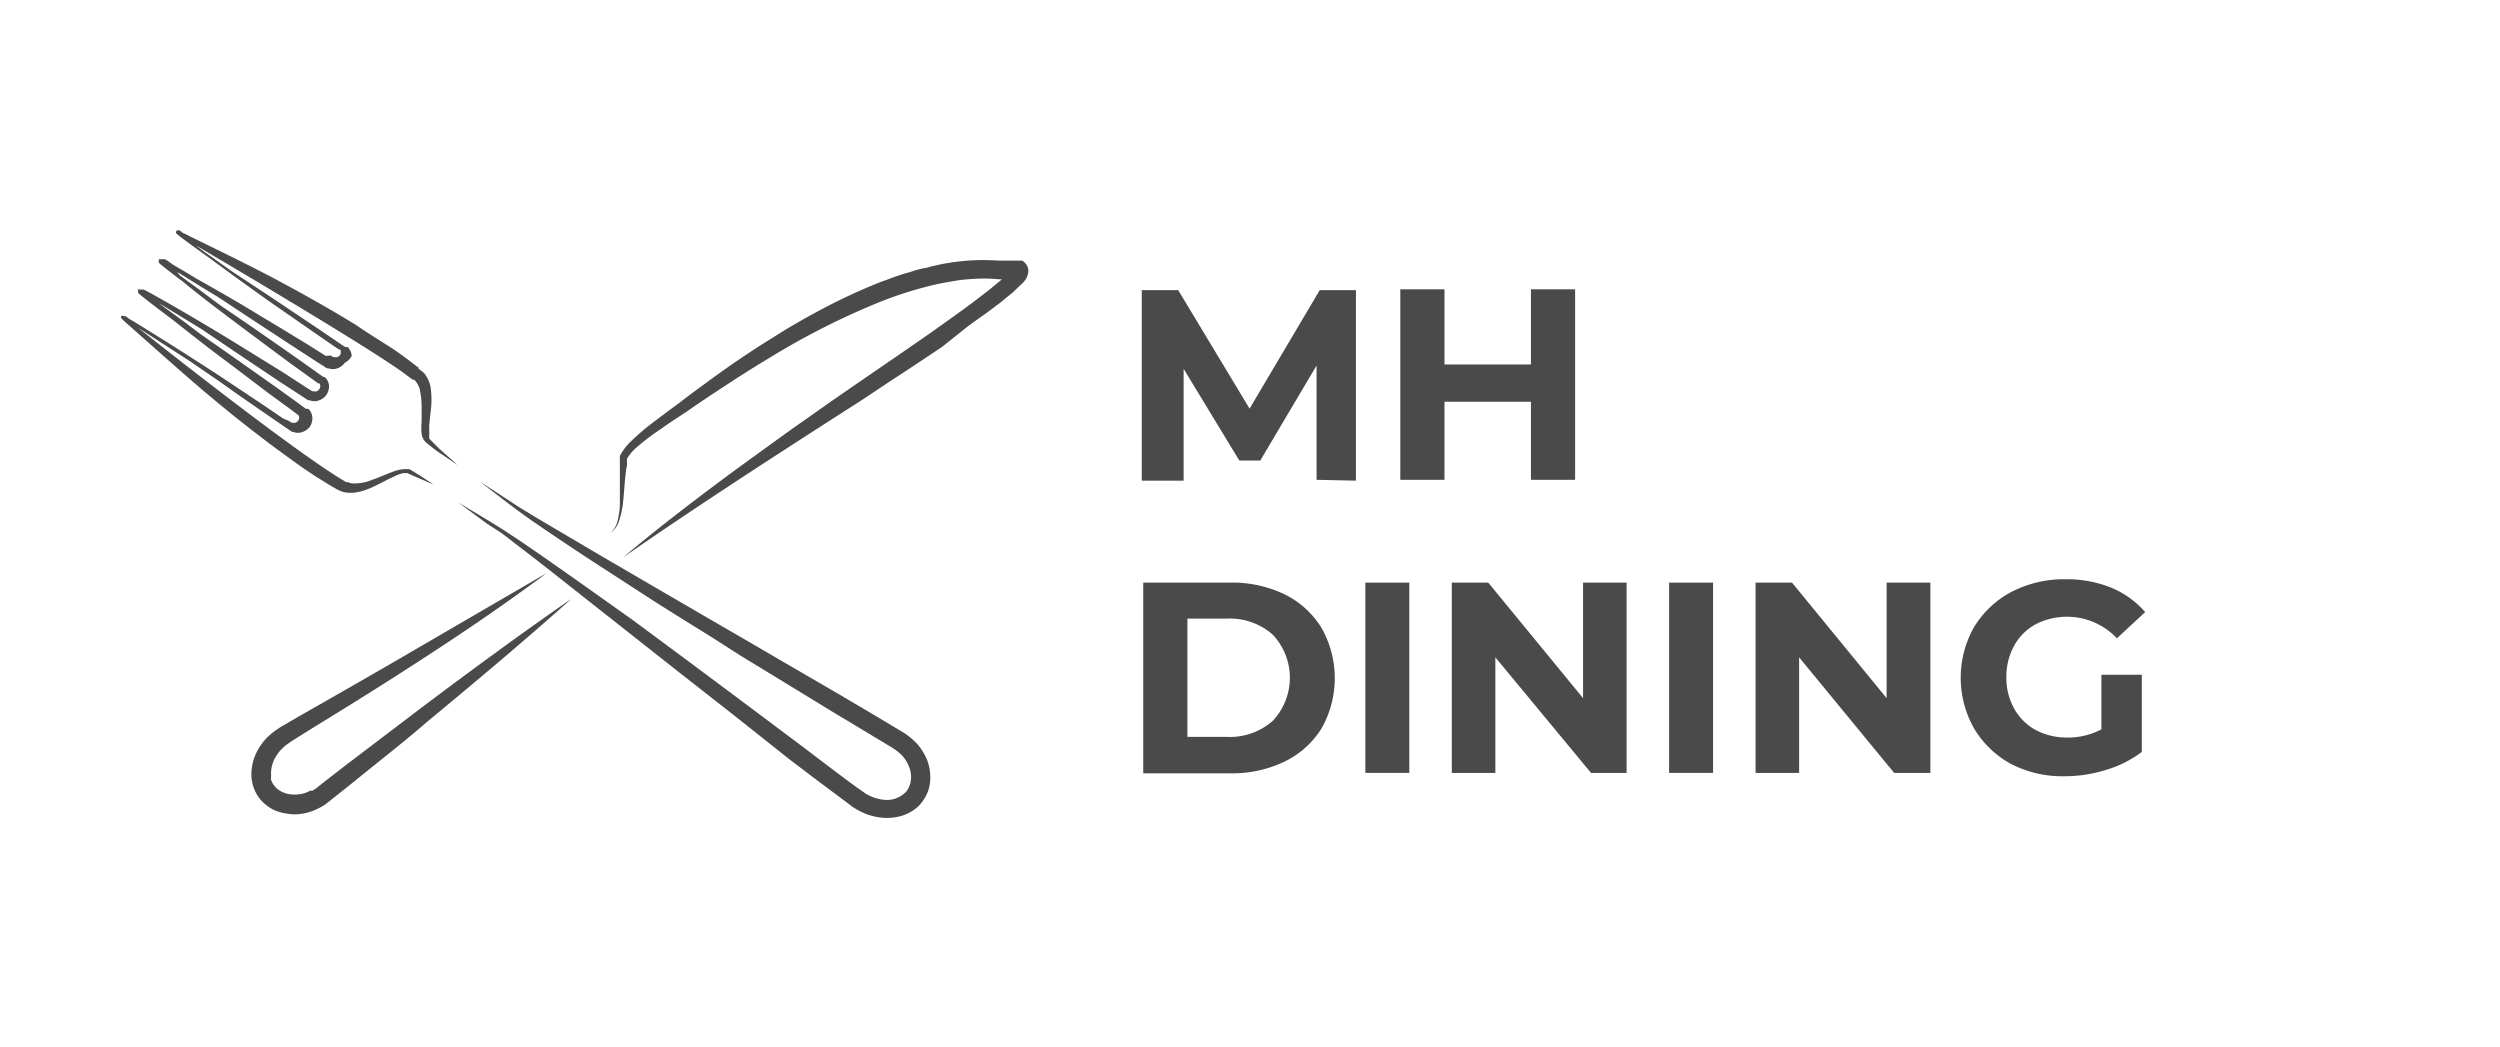 <svg id="Layer_1" data-name="Layer 1" xmlns="http://www.w3.org/2000/svg" viewBox="0 0 119.42 50"><defs><style>.cls-1{fill:#4b4a4a;}</style></defs><path class="cls-1" d="M62.89,22.92V17.46L60.2,22h-1l-2.66-4.38v5.34h-2v-9.1h1.74l3.41,5.66,3.35-5.66h1.73l0,9.1Z"/><path class="cls-1" d="M75.24,13.82v9.1H73.13V19.19H69v3.73H66.89v-9.1H69v3.59h4.13V13.82Z"/><path class="cls-1" d="M54.61,27.83h4.13a5.77,5.77,0,0,1,2.62.56A4.27,4.27,0,0,1,63.13,30a4.87,4.87,0,0,1,0,4.79,4.27,4.27,0,0,1-1.77,1.59,5.77,5.77,0,0,1-2.62.56H54.61Zm4,7.37a3.09,3.09,0,0,0,2.18-.76,3,3,0,0,0,0-4.13,3.09,3.09,0,0,0-2.18-.76H56.72V35.2Z"/><path class="cls-1" d="M65.22,27.83h2.1v9.09h-2.1Z"/><path class="cls-1" d="M77.7,27.83v9.09H76L71.43,31.4v5.52H69.35V27.83h1.74l4.53,5.52V27.83Z"/><path class="cls-1" d="M79.73,27.83h2.1v9.09h-2.1Z"/><path class="cls-1" d="M92.21,27.83v9.09H90.48L85.94,31.4v5.52H83.86V27.83H85.6l4.52,5.52V27.83Z"/><path class="cls-1" d="M100.38,32.23h1.93v3.69a5.44,5.44,0,0,1-1.72.86,6.62,6.62,0,0,1-2,.3,5.33,5.33,0,0,1-2.55-.6A4.64,4.64,0,0,1,94.3,34.8a4.91,4.91,0,0,1,0-4.85,4.6,4.6,0,0,1,1.79-1.68,5.45,5.45,0,0,1,2.58-.6,5.63,5.63,0,0,1,2.17.4,4.29,4.29,0,0,1,1.63,1.17l-1.35,1.25a3.28,3.28,0,0,0-3.9-.66,2.58,2.58,0,0,0-1,1,3.07,3.07,0,0,0-.38,1.53,3,3,0,0,0,.38,1.5,2.63,2.63,0,0,0,1,1,3.14,3.14,0,0,0,1.52.37,3.4,3.4,0,0,0,1.64-.39Z"/><path class="cls-1" d="M21.89,24l1.43.86.71.44.7.46c.93.63,1.84,1.27,2.75,1.91L30.2,29.6l2.7,2,1.34,1,1.34,1,2.67,2c.89.67,1.77,1.35,2.66,2l.33.23.14.1.16.08a2.11,2.11,0,0,0,.65.19,1.26,1.26,0,0,0,1.11-.4,1.08,1.08,0,0,0,.21-.53,1.23,1.23,0,0,0-.08-.62,1.62,1.62,0,0,0-.34-.56L43,36l-.13-.11-.14-.1-.17-.11-2.86-1.72L36.82,32.2l-1.43-.87L34,30.44c-.95-.59-1.89-1.17-2.83-1.77l-2.81-1.82c-.93-.61-1.86-1.23-2.78-1.86s-1.8-1.33-2.68-2l1.4.91c.23.15.46.31.7.45l.71.43,1.44.85,1.44.85,2.88,1.68,2.89,1.68,1.45.84,1.44.84,2.89,1.68,1.44.85,1.44.86.18.11.2.14.19.16.18.17a2.7,2.7,0,0,1,.53.85,2.36,2.36,0,0,1,.13,1,1.85,1.85,0,0,1-.41,1,1.16,1.16,0,0,1-.18.2,1.84,1.84,0,0,1-.22.17,2.16,2.16,0,0,1-.48.24,2.5,2.5,0,0,1-1,.11,2.89,2.89,0,0,1-1-.28l-.21-.11-.21-.13-.34-.26-1.34-1-1.32-1L35.1,34.2l-2.63-2.06L27.22,28c-.87-.69-1.75-1.38-2.63-2.05-.22-.17-.44-.35-.67-.51L23.24,25Z"/><path class="cls-1" d="M17,15.52c-1.27-.78-2.56-1.5-3.87-2.2s-4-2-4-2l-.27-.14-.14-.06A.59.59,0,0,0,8.56,11H8.47a.11.11,0,0,0-.06.07.14.14,0,0,0,0,.07,0,0,0,0,0,0,0h0l0,0,.07.06.12.1.24.18.49.36.79.57c.88.65,1.78,1.3,2.68,1.94l2,1.39,1,.69.25.17.13.09.06,0,0,0h0a.24.24,0,0,1-.25.37h0l0,0-.07,0-.13-.08L15.56,17l-1-.63c-.7-.42-1.39-.85-2.09-1.26-1-.62-2.07-1.23-3.12-1.82l-.56-.34-.52-.3L8,12.45l-.13-.07-.08,0H7.67l-.08,0a.1.1,0,0,0,0,.08.1.1,0,0,0,0,.09l0,0,0,0,.06.06.12.1.24.19.48.37.23.17c1,.83,2.09,1.63,3.15,2.43l1.95,1.45,1,.72.25.18.12.09.06,0,0,0h0a.17.17,0,0,1,.05.13.23.23,0,0,1-.05.15.29.29,0,0,1-.12.1.22.22,0,0,1-.14,0h0l-.07,0-.13-.08-.25-.16-1-.65-2.07-1.28c-1.38-.85-2.78-1.68-4.19-2.47h0L7,13.9l-.14-.07-.07,0,0,0H6.68a.1.1,0,0,0-.08,0,.08.08,0,0,0,0,.08.15.15,0,0,0,0,.08l0,0,0,0,.06.06.12.1.24.19.48.37.78.59c.86.68,1.72,1.36,2.59,2l1.94,1.47,1,.73.24.18.12.09.07.05h0v0a.2.2,0,0,1,0,.27.23.23,0,0,1-.12.1.22.22,0,0,1-.14,0h0l-.06,0-.13-.09L13.54,20l-1-.68-2-1.33q-2-1.31-4-2.54l-.11-.07-.26-.15L6,15.1l-.08,0h0a.12.12,0,0,0-.13,0,.14.14,0,0,0,0,.09,0,0,0,0,1,0,0v0h0a.22.22,0,0,0,.06.07l.06.06.11.1.23.2s2.33,2.08,3.25,2.86c.54.47,1.1.92,1.66,1.38l.85.67.86.66.87.64c.3.21.59.43.89.63l.45.3.47.29c.15.1.31.19.47.28l.12.07.16.07a1.37,1.37,0,0,0,.34.07,2,2,0,0,0,.61-.07,3.16,3.16,0,0,0,.54-.2c.34-.15.66-.34,1-.49a2,2,0,0,1,.47-.18h.2l.24.11,1,.43c-.29-.2-.6-.4-.91-.59l-.23-.14,0,0,0,0-.08,0h-.17a1.92,1.92,0,0,0-.56.13c-.35.13-.68.28-1,.39a2.19,2.19,0,0,1-.94.16.85.85,0,0,1-.19-.06l-.09,0-.11-.07c-2.55-1.51-9.83-7.31-9.83-7.31l2.46,1.59,1.46,1c.65.47,1.32.93,2,1.4l1,.69.25.17.12.08.07.05,0,0,.05,0a.61.61,0,0,0,.46,0,.71.71,0,0,0,.35-.26.73.73,0,0,0,.11-.43.61.61,0,0,0-.19-.41l-.05,0,0,0-.06,0-.13-.09-.24-.18-1-.72-2-1.41-1.7-1.19-.78-.59-1-.73-.17-.13.19.11,1,.61.85.52,1.7,1.15,2,1.34,1,.65.26.17.12.08.07,0,0,0,0,0a.61.61,0,0,0,.46,0,.71.71,0,0,0,.35-.27.76.76,0,0,0,.12-.42.62.62,0,0,0-.2-.41.08.08,0,0,0,0,0l0,0L15.44,18l-.12-.08-.25-.18-1-.71-2-1.39-1.61-1.1-.88-.66-1-.73L8.46,13l.2.11,1,.62.74.45,1.82,1.2,2,1.31,1,.65.26.16.12.09.07,0,0,0,0,0a.66.66,0,0,0,.46,0,.77.77,0,0,0,.35-.27A.69.69,0,0,0,16.8,17a.65.65,0,0,0-.19-.42l0,0-.05,0-.06,0-.13-.08-.25-.17-1-.68-2-1.34-2-1.32-.51-.36-1-.71-.26-.2s8.68,5.09,10.15,6.26l.22.16.06,0,0,0a.23.23,0,0,1,.07.07,1.06,1.06,0,0,1,.2.38,4.38,4.38,0,0,1,.09,1v.56a2.88,2.88,0,0,0,0,.58.72.72,0,0,0,.13.32l.06.07.06.05.11.09c.15.12.29.23.45.34l.92.62L21,21.45l-.39-.39-.1-.1,0,0,0,0s0,0,0,0a.59.59,0,0,1,0-.21,4.6,4.6,0,0,1,0-.52l.06-.55a4.21,4.21,0,0,0,0-1.17,1.45,1.45,0,0,0-.26-.62.71.71,0,0,0-.12-.13L20,17.62,20,17.57l-.22-.17-.45-.34-.46-.33C18.22,16.31,17.58,15.92,17,15.52Z"/><path class="cls-1" d="M26.12,27.37c-2.41,1.8-4.91,3.46-7.44,5.07-1.27.81-2.55,1.6-3.82,2.38l-.94.59-.21.15a1.3,1.3,0,0,0-.18.15,1.68,1.68,0,0,0-.3.35,1.55,1.55,0,0,0-.28.81.34.34,0,0,0,0,.1v.1a1.06,1.06,0,0,0,0,.19,1.12,1.12,0,0,0,.2.33,1,1,0,0,0,.31.23,1.27,1.27,0,0,0,.39.12,1.63,1.63,0,0,0,.44,0,1.32,1.32,0,0,0,.43-.12l.1-.05.1,0a1.22,1.22,0,0,0,.19-.12l.44-.35.89-.69q1.79-1.36,3.58-2.72c2.39-1.8,4.81-3.58,7.28-5.29-2.24,2-4.54,3.93-6.85,5.84-1.15,1-2.32,1.9-3.48,2.85l-.88.7-.44.35a2.31,2.31,0,0,1-.28.19l-.15.08-.15.07a2.33,2.33,0,0,1-.65.19,1.94,1.94,0,0,1-.68,0,2.38,2.38,0,0,1-.68-.19,2.22,2.22,0,0,1-.58-.44,1.9,1.9,0,0,1-.47-1.35,2.43,2.43,0,0,1,.44-1.28,2.36,2.36,0,0,1,.44-.5,2.65,2.65,0,0,1,.26-.21l.25-.17,1-.58,2-1.14,1.95-1.12Z"/><path class="cls-1" d="M29.76,26.63c1.55-1.31,3.16-2.54,4.78-3.75q.62-.46,1.23-.9L37,21.09c.82-.6,1.65-1.17,2.48-1.76,1.66-1.16,3.34-2.29,5-3.45.82-.59,1.65-1.16,2.44-1.78l.29-.22.29-.24.28-.23.26-.24.13-.12.05-.07s0,0,0,0a.23.23,0,0,0,0,.18.34.34,0,0,0,.13.18h0l-.34,0-.17,0H47.7a7.7,7.7,0,0,0-1.44,0,5.9,5.9,0,0,0-.72.09l-.36.06-.36.07a18.14,18.14,0,0,0-2.83.88,35.77,35.77,0,0,0-5.34,2.72c-.86.51-1.71,1.07-2.55,1.62-.42.28-.84.56-1.25.85l-.32.21-.32.21c-.21.14-.42.28-.62.43a10.61,10.61,0,0,0-1.19.9,2.23,2.23,0,0,0-.45.53l0,.07,0,.08c0,.06,0,.12,0,.18a2.08,2.08,0,0,0-.06.36c-.06.49-.08,1-.14,1.51a4.79,4.79,0,0,1-.17.75,1.14,1.14,0,0,1-.44.61,1.1,1.1,0,0,0,.37-.63,3.66,3.66,0,0,0,.1-.74c0-.5,0-1,0-1.52,0-.13,0-.26,0-.39a1.38,1.38,0,0,1,0-.2.54.54,0,0,1,0-.1l0-.11a.41.41,0,0,1,.05-.09l.05-.09.12-.17a2.55,2.55,0,0,1,.26-.3,11.14,11.14,0,0,1,1.17-1l.61-.46.3-.22.31-.23c.4-.31.81-.61,1.22-.91.81-.6,1.65-1.18,2.51-1.74l1.29-.81c.44-.26.88-.52,1.33-.76a28.25,28.25,0,0,1,2.77-1.34c.24-.1.48-.2.72-.28l.37-.14.36-.12.19-.06.18-.05.38-.12.38-.09c.12,0,.25-.07.38-.09a10.28,10.28,0,0,1,3.14-.26H48l.2,0,.2,0h.21l.1,0,.06,0,.06,0a.64.64,0,0,1,.26.31.57.57,0,0,1,0,.37.68.68,0,0,1-.08.19,1.06,1.06,0,0,1-.18.22l-.15.14-.29.28-.31.25-.3.25-.31.23c-.2.15-.41.31-.62.45l-.62.45L45,16.57c-.85.57-1.69,1.13-2.54,1.68l-1.26.84-1.28.82C36.48,22.12,33.09,24.32,29.76,26.63Z"/></svg>